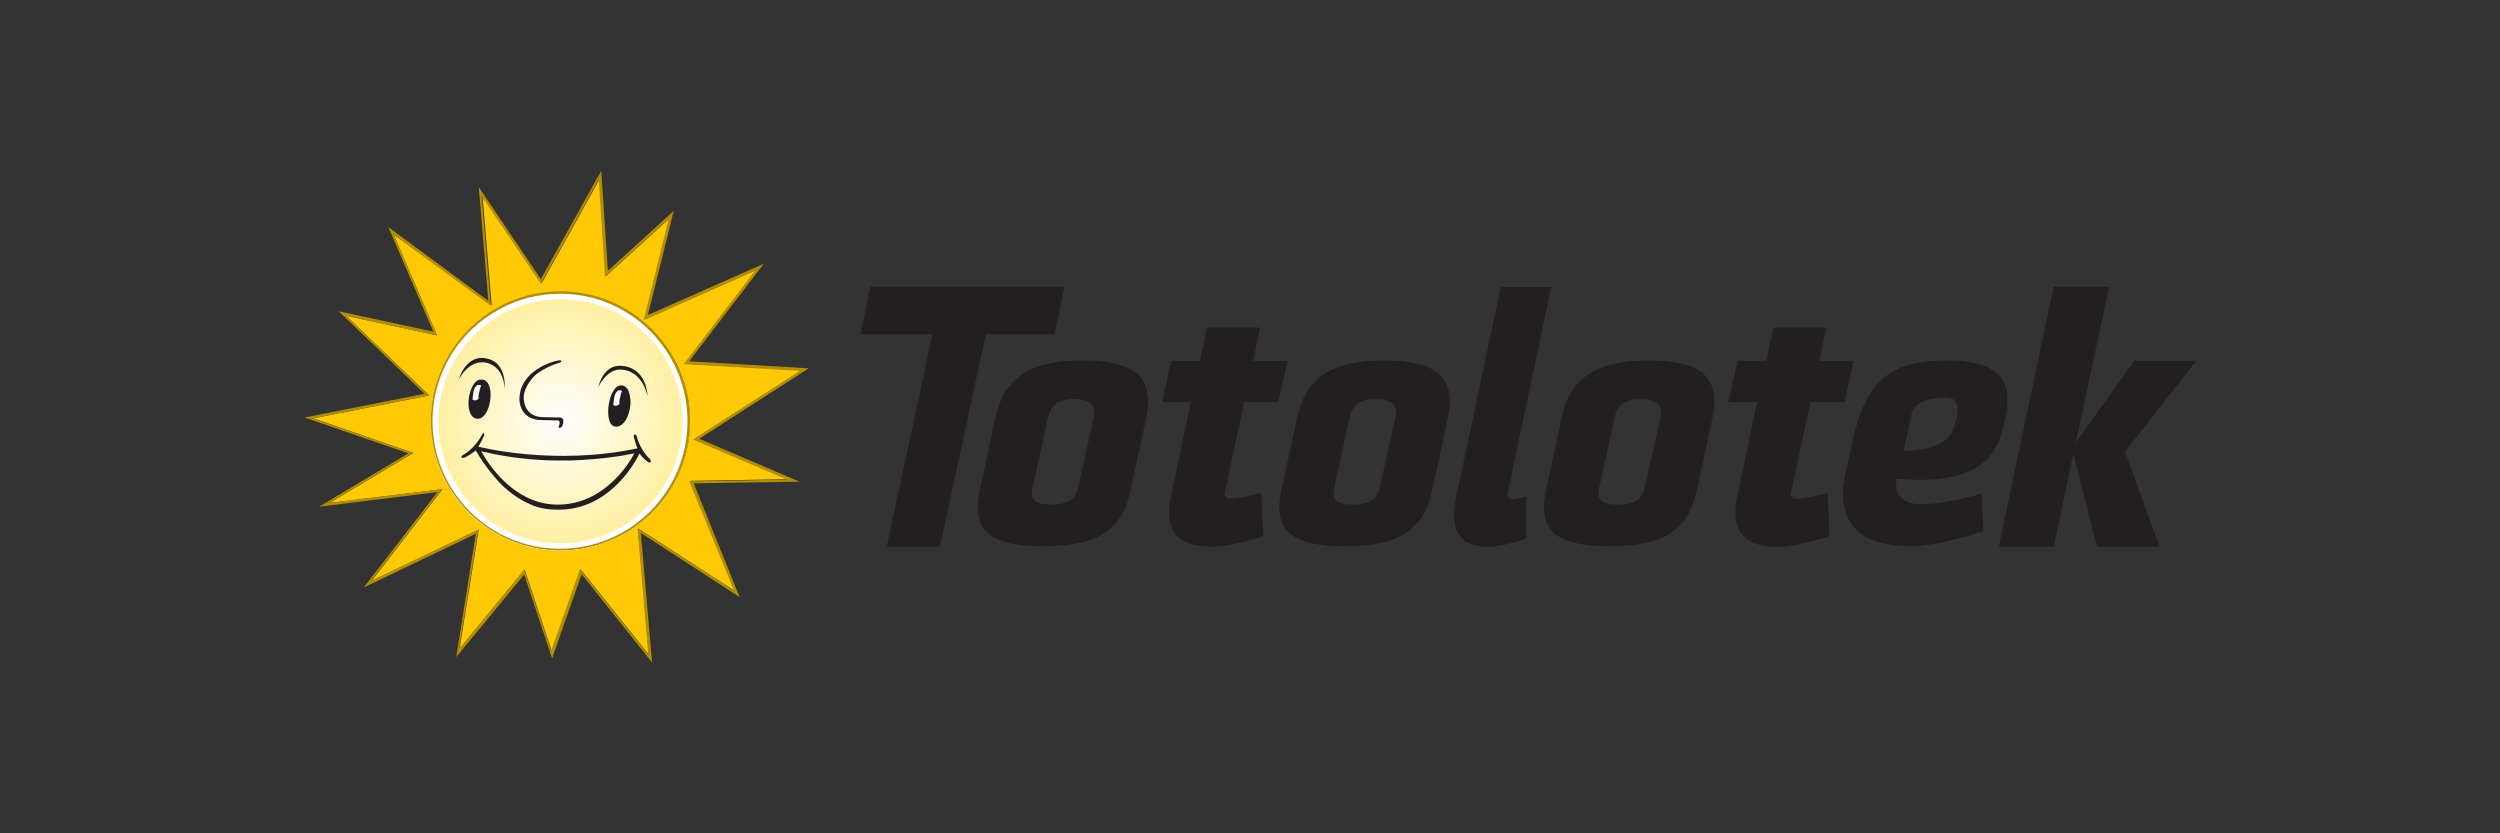 <?xml version="1.0" encoding="utf-8"?>
<!-- Generator: Adobe Illustrator 23.0.4, SVG Export Plug-In . SVG Version: 6.00 Build 0)  -->
<svg version="1.1" id="Warstwa_3" xmlns="http://www.w3.org/2000/svg" xmlns:xlink="http://www.w3.org/1999/xlink" x="0px" y="0px"
	 viewBox="0 0 600 200" style="enable-background:new 0 0 600 200;" xml:space="preserve">
<rect x="0" y="0" width="600" height="200" fill="#333333" stroke="none"/>
<style type="text/css">
	.st0{fill:#231F20;}
	.st1{fill:#FFFFFF;}
	.st2{fill:#FFCA05;}
	.st3{fill:#B18E04;}
	.st4{fill:url(#SVGID_1_);}
</style>
<g>
	<polygon class="st0" points="212.8,131.2 223.8,80.2 206.5,80.2 208.9,68.8 255.5,68.8 253.1,80.2 236.6,80.2 225.6,131.2 	"/>
	<path class="st0" d="M271.3,117.8c-2.1,9.9-8.6,13.3-20.9,13.3c-12.3,0-17.4-3.4-15.3-13.3l3.8-17.5c2.1-9.9,8.6-13.8,20.9-13.8
		c12.3,0,17.4,3.9,15.3,13.8L271.3,117.8z M262.5,100.3c0.6-2.7-0.5-4.5-4.7-4.5c-4.3,0-5.7,1.7-6.3,4.5l-3.7,16.8
		c-0.6,2.4,0.2,4,4.5,4c4.2,0,5.9-1.5,6.4-4L262.5,100.3z"/>
	<path class="st0" d="M303.2,128.7c-5.9,1.8-9.4,2.5-12.9,2.5c-6.9,0-11.1-3.3-9.3-11.9l4.8-22.8h-6.9l2.2-9.9h6.9l1.7-8h12.7
		l-1.6,8h8.2l-2.2,9.9h-8.2l-4.6,21.6c-0.2,1,0,1.6,1.6,1.6c1.5,0,4.4-0.7,7.1-1.4L303.2,128.7z"/>
	<path class="st0" d="M343.7,117.8c-2.1,9.9-8.6,13.3-20.9,13.3c-12.3,0-17.4-3.4-15.3-13.3l3.8-17.5c2.1-9.9,8.6-13.8,20.9-13.8
		c12.3,0,17.4,3.9,15.3,13.8L343.7,117.8z M334.9,100.3c0.6-2.7-0.5-4.5-4.7-4.5c-4.3,0-5.7,1.7-6.3,4.5l-3.7,16.8
		c-0.6,2.4,0.2,4,4.5,4c4.2,0,5.9-1.5,6.4-4L334.9,100.3z"/>
	<path class="st0" d="M366.3,129.3c-4.5,1.4-6.7,1.9-9.4,1.9c-6,0-9.3-3.3-7.4-12l10.7-50.3h12.1L362,117.5
		c-0.3,1.5-0.2,2.3,0.9,2.3c0.8,0,1.8-0.2,3.4-0.7L366.3,129.3z"/>
	<path class="st0" d="M407.2,117.8c-2.1,9.9-8.6,13.3-20.9,13.3c-12.3,0-17.4-3.4-15.3-13.3l3.8-17.5c2.1-9.9,8.6-13.8,20.9-13.8
		c12.3,0,17.4,3.9,15.3,13.8L407.2,117.8z M398.5,100.3c0.6-2.7-0.5-4.5-4.7-4.5c-4.3,0-5.7,1.7-6.3,4.5l-3.7,16.8
		c-0.6,2.4,0.2,4,4.5,4c4.2,0,5.9-1.5,6.4-4L398.5,100.3z"/>
	<path class="st0" d="M439.1,128.7c-5.9,1.8-9.4,2.5-12.9,2.5c-6.9,0-11.1-3.3-9.3-11.9l4.8-22.8h-6.9l2.2-9.9h6.9l1.7-8h12.7
		l-1.6,8h8.2l-2.2,9.9h-8.2l-4.6,21.6c-0.2,1,0,1.6,1.6,1.6c1.5,0,4.4-0.7,7.1-1.4L439.1,128.7z"/>
	<path class="st0" d="M476,127.5c-3.2,1-11.8,3.6-17.2,3.6c-13.3,0-18.2-6.2-15.9-17.4l1.7-7.7c3.1-14.6,9-19.5,22.9-19.5
		c13.9,0,15.3,6.5,13.9,13.2l-0.6,2.7c-1.5,6.7-5.7,14.3-25.5,12.5l-0.1,0.3c-0.7,3.5,1.5,5.8,5.7,5.8c5.5,0,11-1.5,14.7-2.5
		L476,127.5z M469.6,100.3c0.3-1.5,0.7-4.9-2.4-4.9c-5,0-7.8,1.3-8.5,4.3l-1.8,8.5c7.1-0.3,11.4-1.8,12.4-6.8L469.6,100.3z"/>
	<polygon class="st0" points="479.7,131.2 492.9,68.8 506.2,68.8 498.2,106.2 512.2,86.6 527.1,86.6 510,108.4 518.3,131.2 
		503.3,131.2 497.6,108.9 492.9,131.2 	"/>
</g>
<g>
	<path class="st1" d="M165.6,101.1c0,17.2-14,31.2-31.2,31.2c-17.2,0-31.2-14-31.2-31.2c0-17.2,14-31.2,31.2-31.2
		C151.7,69.9,165.6,83.9,165.6,101.1"/>
	<path class="st2" d="M134.5,132.2c-17.2,0-31.1-14-31.1-31.1c0-17.2,14-31.1,31.1-31.1c17.2,0,31.1,14,31.1,31.1
		C165.6,118.2,151.6,132.2,134.5,132.2 M192.3,88.9l-28-1.6l17.2-22.5l-26.8,11.9l6-24.3l-15.3,13.9l-1.5-23.3l-13.9,25l-14.2-21
		l2.2,26.3L94.5,56.3l10.4,24.2l-21.8-4.7L103,94.9l-27.8,5.5l24,8.3l-20.1,12l27.1-3.3l-17,22l25.7-12.3l-4.6,28.6l15.6-19
		l6.5,19.5l6.9-19.6l16.4,20.5l-2.6-30.3l23.2,15l-10.6-26.4l23.5-0.4l-22.6-9.6L192.3,88.9z"/>
	<path class="st3" d="M165,101.1c0,16.9-13.7,30.6-30.6,30.6c-16.9,0-30.6-13.7-30.6-30.6c0-11.6,6.5-21.8,16.1-26.9
		c4.3-2.4,9.3-3.7,14.6-3.7C151.3,70.5,165,84.2,165,101.1C165,101.1,165,101.1,165,101.1C165,101.1,165,101.1,165,101.1
		 M134.5,69.9c-17.2,0-31.1,14-31.1,31.1c0,17.2,14,31.1,31.1,31.1c17.2,0,31.1-14,31.1-31.1C165.6,83.9,151.7,69.9,134.5,69.9"/>
	<path class="st3" d="M176.2,141.8l-23.2-15l2.6,30.3l-16.4-20.5l-6.9,19.6l-6.5-19.5l-15.6,19l4.6-28.6l-25.7,12.3l17-22l-27.1,3.3
		l20.1-12l-24-8.3l27.8-5.5L83.1,75.8l21.8,4.7L94.5,56.3l23.3,17.1l-2.2-26.3l14.2,21l13.9-25l1.5,23.3l15.3-13.9l-6,24.3
		l26.8-11.9l-17.2,22.5l28,1.6l-25.8,16.5l22.6,9.6l-23.5,0.4L176.2,141.8z M167.8,105.3l26.3-16.9l-28.7-1.7l17.9-23.4l-27.8,12.3
		l6.2-25l-15.8,14.4l-1.6-24L129.8,67l-14.9-22.1l2.3,27.3l-24-17.7l10.8,25.1l-22.7-4.9l20.6,19.8l-28.8,5.7l24.9,8.6l-21.4,12.8
		l28.4-3.5l-17.7,22.9l26.9-12.9l-4.7,29.6l16.3-19.8l6.7,20.1l7.1-20.2l16.9,21.2l-2.7-31.1l23.7,15.4L166.5,116l25.4-0.4
		L167.8,105.3z"/>
</g>
<g>
	<radialGradient id="SVGID_1_" cx="134.518" cy="101.076" r="29.266" gradientUnits="userSpaceOnUse">
		<stop  offset="0" style="stop-color:#FFFFFF"/>
		<stop  offset="0.999" style="stop-color:#FFF0A3"/>
		<stop  offset="1" style="stop-color:#FFF0A3"/>
	</radialGradient>
	<path class="st4" d="M134.5,71.8L134.5,71.8c-16.1,0-29.3,13.1-29.3,29.3c0,16.1,13.1,29.3,29.3,29.3c16.1,0,29.3-13.1,29.3-29.3
		C163.8,84.9,150.7,71.8,134.5,71.8z"/>
</g>
<g>
	<path class="st0" d="M133.6,121.1c-11.7-0.1-18.1-12.8-18.1-12.8l0.9,0.2c10.3,2.4,18.7,2,19.7,2c-2.5,0.1,7.3,0.1,15.1-1.5l1-0.2
		C152.3,108.8,146.1,121.3,133.6,121.1 M156.1,110.3c-2.6-2.4-3.3-5.6-3.3-5.6c-0.1-0.5-0.5-0.4-0.5-0.4c-0.3,0.1-0.2,0.5-0.2,0.5
		c0.6,2.3,0.9,2.8,0.9,2.8c-20.1,4.3-38.2-0.4-38.2-0.4c0.8-1.3,1.4-2.7,1.4-2.7c0.1-0.4-0.1-0.5-0.1-0.5c-0.3-0.1-0.4,0.3-0.4,0.3
		c-1.9,3.6-4.6,4.9-4.6,4.9l0,0c0,0-0.5,0.3-0.3,0.6c0,0,0.1,0.2,0.8,0v0c1.2-0.6,2.6-1.7,2.6-1.7c2,3.7,5.3,7.3,5.3,7.3
		c3.6,4,7.5,5.5,7.5,5.5c2.6,1.4,6.1,1.4,6.1,1.4c14,0.7,20.4-13.5,20.4-13.5c0.6,1.1,2.2,2.2,2.2,2.2
		C156.5,111.1,156.1,110.3,156.1,110.3"/>
	<path class="st0" d="M129.3,100.8c0.2,0,4.3,0.1,4.3,0.1c1.1-0.2,0.6,1.2,0.6,1.2c-0.4,0.5,0.1,0.6,0.1,0.6c0.7,0,0.9-1.3,0.9-1.3
		c0.2-1.4-1-1.2-1-1.2c0,0-4.4-0.1-4.4-0.1c-4.3-0.4-4.1-4.7-4.1-4.7c0-2.8,2.7-5.3,2.7-5.3c2.2-2,6-3.1,6-3.1
		c0.5-0.2,0.3-0.4,0.3-0.4c-0.1-0.4-2.2,0.3-2.2,0.3s-7.4,2.1-7.8,8.3C124.6,95.2,124.2,100.3,129.3,100.8"/>
	<path class="st0" d="M110.1,91.1c0,0,2.5-5.1,6.8-4c4.3,1.1,4.2,6.3,4.2,6.3s0.7-6.1-4-7.3C111.8,84.7,110.1,91.1,110.1,91.1"/>
	<path class="st0" d="M149.2,87.8c6.2,0.5,6.2,7.3,6.2,7.3s-1-6-6.2-6.4c-3.6-0.3-5.6,4.2-5.6,4.2S144.7,87.4,149.2,87.8"/>
	<path class="st0" d="M115.3,91.1C115.3,91.1,115.3,91.1,115.3,91.1"/>
	<path class="st0" d="M115.4,91.1C115.4,91.1,115.4,91.1,115.4,91.1C115.4,91.1,115.4,91.1,115.4,91.1"/>
	<path class="st0" d="M115.4,91.1C115.4,91.1,115.4,91.1,115.4,91.1C115.3,91.1,115.4,91.1,115.4,91.1"/>
	<path class="st0" d="M115.4,91.1c-3,0-4.4,9-0.9,9.4C118,100.8,119.2,90.8,115.4,91.1"/>
	<path class="st1" d="M114.6,92.4c0,0-0.8,0.4-1,1.8c-0.2,1.4-0.2,1.7-0.2,1.7s0.3,0.2,0.7,0.2c0.4-0.1,0.8-0.4,0.8-0.4
		s-0.2-0.4,0.1-1.5c0.2-1.1,0.5-1.7,0.5-1.7s-0.2-0.1-0.4-0.1C114.8,92.4,114.6,92.4,114.6,92.4"/>
	<path class="st0" d="M151.3,96c-0.1-1.2-0.4-2.5-1-3c0,0-0.4-0.3-0.6-0.4c-0.2-0.1-0.6-0.1-0.6-0.1c-3.1-0.2-4.5,9.6-1.4,9.9
		C150,102.6,151.5,98.8,151.3,96"/>
	<path class="st1" d="M148.4,93.7c0,0-0.8,0.4-1,1.8c-0.2,1.4-0.2,1.7-0.2,1.7s0.3,0.2,0.7,0.2c0.4-0.1,0.8-0.4,0.8-0.4
		s-0.2-0.4,0.1-1.5c0.2-1.1,0.5-1.7,0.5-1.7s-0.2-0.1-0.4-0.1C148.6,93.6,148.4,93.7,148.4,93.7"/>
</g>
</svg>
